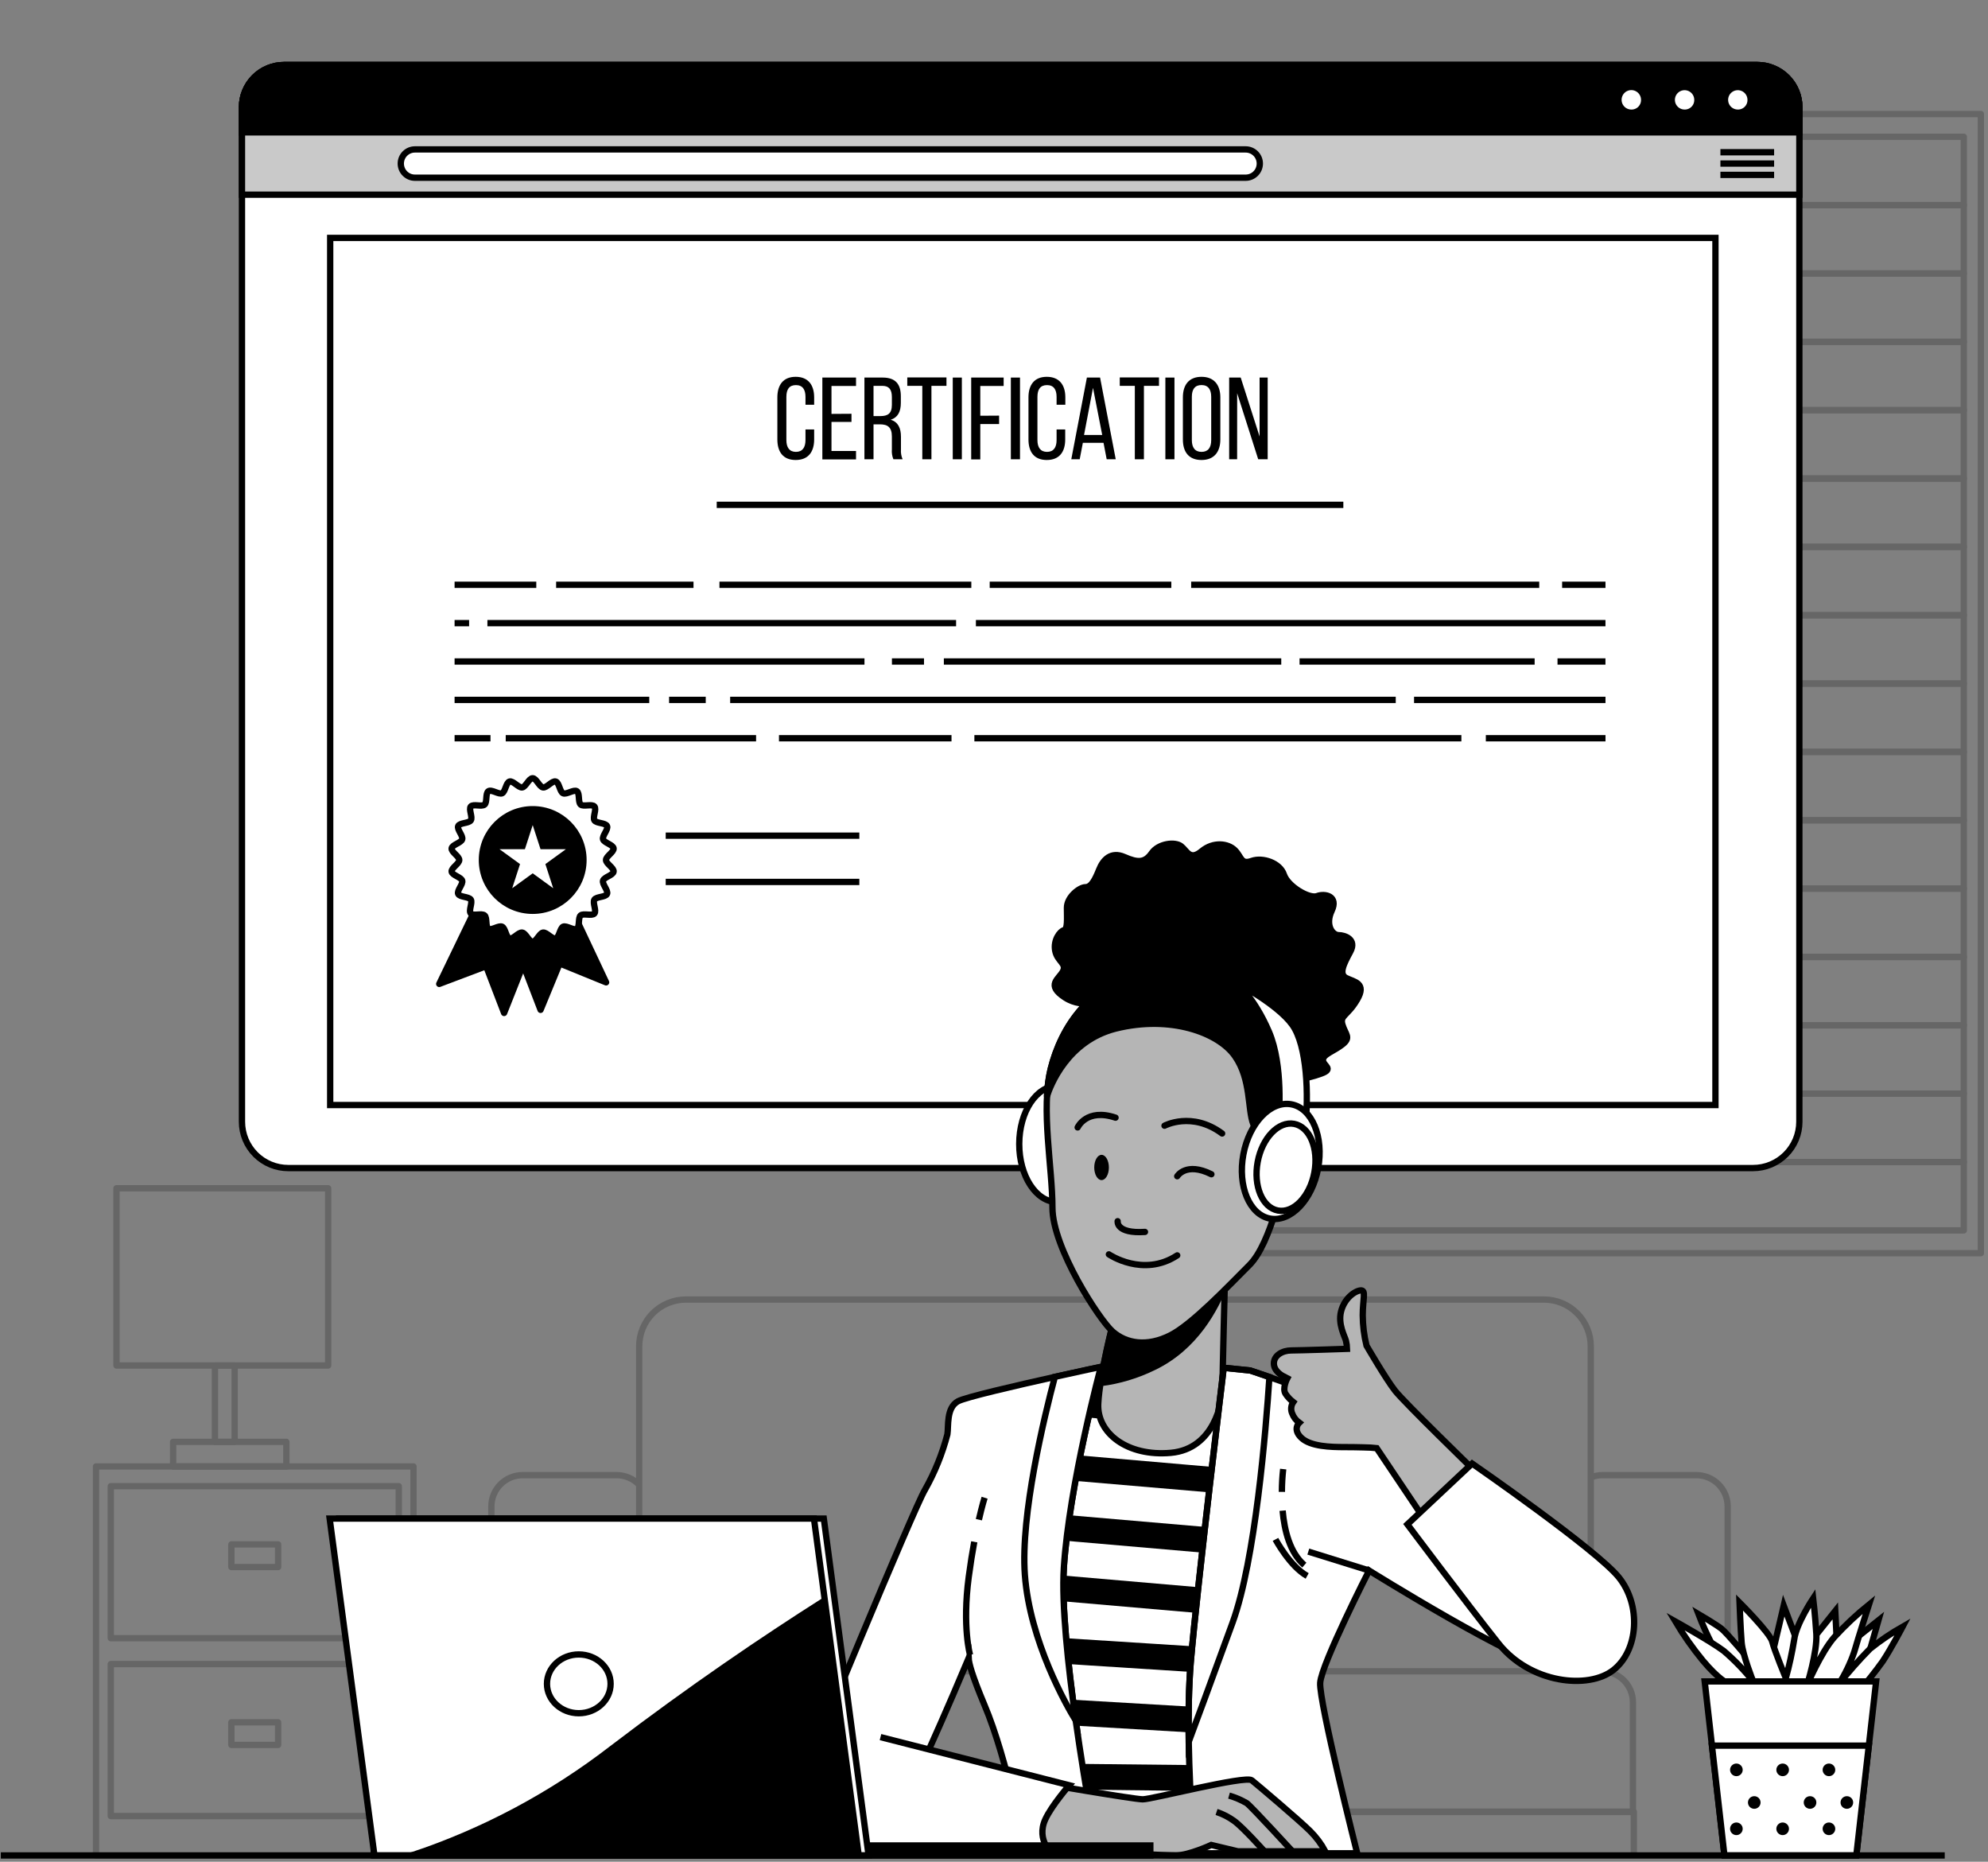 <svg width="251" height="235" viewBox="0 0 251 235" fill="none" xmlns="http://www.w3.org/2000/svg">
<rect x="0" y="0" width="251" height="235" fill="#808080" stroke="none"/>
<g opacity="0.2">
<path d="M247.947 17.266H146.57L142.973 25.892H247.947V17.266Z" stroke="black" stroke-width="0.797" stroke-linejoin="round"/>
<path d="M247.947 25.892H146.57L142.973 34.522H247.947V25.892Z" stroke="black" stroke-width="0.797" stroke-linejoin="round"/>
<path d="M247.947 34.522H146.57L142.973 43.147H247.947V34.522Z" stroke="black" stroke-width="0.797" stroke-linejoin="round"/>
<path d="M247.947 43.148H146.57L142.973 51.778H247.947V43.148Z" stroke="black" stroke-width="0.797" stroke-linejoin="round"/>
<path d="M247.947 51.778H146.57L142.973 60.403H247.947V51.778Z" stroke="black" stroke-width="0.797" stroke-linejoin="round"/>
<path d="M247.947 60.403H146.57L142.973 69.034H247.947V60.403Z" stroke="black" stroke-width="0.797" stroke-linejoin="round"/>
<path d="M247.947 69.034H146.57L142.973 77.659H247.947V69.034Z" stroke="black" stroke-width="0.797" stroke-linejoin="round"/>
<path d="M247.947 77.659H146.57L142.973 86.289H247.947V77.659Z" stroke="black" stroke-width="0.797" stroke-linejoin="round"/>
<path d="M247.947 86.289H146.57L142.973 94.915H247.947V86.289Z" stroke="black" stroke-width="0.797" stroke-linejoin="round"/>
<path d="M247.947 94.914H146.57L142.973 103.545H247.947V94.914Z" stroke="black" stroke-width="0.797" stroke-linejoin="round"/>
<path d="M247.947 103.545H146.57L142.973 112.17H247.947V103.545Z" stroke="black" stroke-width="0.797" stroke-linejoin="round"/>
<path d="M247.947 112.17H146.57L142.973 120.801H247.947V112.17Z" stroke="black" stroke-width="0.797" stroke-linejoin="round"/>
<path d="M247.947 120.801H146.57L142.973 129.426H247.947V120.801Z" stroke="black" stroke-width="0.797" stroke-linejoin="round"/>
<path d="M247.947 129.426H146.57L142.973 138.056H247.947V129.426Z" stroke="black" stroke-width="0.797" stroke-linejoin="round"/>
<path d="M247.947 138.056H146.57L142.973 146.682H247.947V138.056Z" stroke="black" stroke-width="0.797" stroke-linejoin="round"/>
<path d="M247.947 146.682H146.57L142.973 155.312H247.947V146.682Z" stroke="black" stroke-width="0.797" stroke-linejoin="round"/>
<path d="M250.1 14.391H141.895V158.187H250.1V14.391Z" stroke="black" stroke-width="0.797" stroke-linejoin="round"/>
</g>
<g opacity="0.2">
<path d="M50.349 210.05H13.988V229.24H50.349V210.05Z" stroke="black" stroke-width="0.797" stroke-linejoin="round"/>
<path d="M35.115 217.4H29.211V220.259H35.115V217.4Z" stroke="black" stroke-width="0.797" stroke-linejoin="round"/>
<path d="M52.207 185.11H12.121V234.209H52.207V185.11Z" stroke="black" stroke-width="0.797" stroke-linejoin="round"/>
<path d="M50.349 187.597H13.988V206.787H50.349V187.597Z" stroke="black" stroke-width="0.797" stroke-linejoin="round"/>
<path d="M35.115 194.947H29.211V197.806H35.115V194.947Z" stroke="black" stroke-width="0.797" stroke-linejoin="round"/>
<path d="M36.155 182.001H21.859V185.11H36.155V182.001Z" stroke="black" stroke-width="0.797" stroke-linejoin="round"/>
<path d="M29.624 172.371H27.137V182.006H29.624V172.371Z" stroke="black" stroke-width="0.797" stroke-linejoin="round"/>
<path d="M41.433 149.993H14.707V172.366H41.433V149.993Z" stroke="black" stroke-width="0.797" stroke-linejoin="round"/>
</g>
<g opacity="0.2">
<path d="M200.844 210.964V169.937C200.845 169.162 200.693 168.395 200.396 167.679C200.1 166.963 199.666 166.312 199.118 165.765C198.57 165.217 197.919 164.782 197.203 164.486C196.487 164.19 195.72 164.038 194.945 164.038H141.047V211.373" stroke="black" stroke-width="0.797" stroke-linejoin="round"/>
<path d="M141.499 164.038H86.597C85.822 164.038 85.055 164.191 84.34 164.487C83.625 164.784 82.975 165.219 82.427 165.766C81.88 166.314 81.446 166.965 81.15 167.68C80.854 168.396 80.702 169.163 80.703 169.937V210.964" stroke="black" stroke-width="0.797" stroke-linejoin="round"/>
<path d="M206.17 214.902V228.719H141.074V210.964H202.248C202.764 210.963 203.276 211.065 203.753 211.263C204.23 211.461 204.664 211.751 205.028 212.117C205.393 212.483 205.681 212.917 205.877 213.395C206.073 213.873 206.172 214.385 206.17 214.902Z" stroke="black" stroke-width="0.797" stroke-linejoin="round"/>
<path d="M141.569 210.964H79.296C78.781 210.964 78.271 211.066 77.796 211.263C77.32 211.46 76.888 211.749 76.524 212.113C76.16 212.477 75.872 212.91 75.675 213.386C75.479 213.861 75.378 214.371 75.379 214.886V228.703H141.569" stroke="black" stroke-width="0.797" stroke-linejoin="round"/>
<path d="M75.379 234.48V228.682H206.282V234.48" stroke="black" stroke-width="0.797" stroke-linejoin="round"/>
<path d="M80.703 187.421C80.334 187.037 79.891 186.731 79.4 186.522C78.91 186.313 78.382 186.205 77.849 186.204H65.993C65.474 186.204 64.96 186.305 64.48 186.504C64.001 186.702 63.565 186.992 63.197 187.359C62.83 187.726 62.539 188.161 62.34 188.641C62.141 189.12 62.039 189.634 62.039 190.153V234.198" stroke="black" stroke-width="0.797" stroke-linejoin="round"/>
<path d="M218.131 233.911V190.153C218.131 189.106 217.715 188.102 216.975 187.361C216.234 186.621 215.23 186.205 214.183 186.205H202.326C201.818 186.202 201.314 186.302 200.844 186.497" stroke="black" stroke-width="0.797" stroke-linejoin="round"/>
</g>
<path d="M227.182 13.52V141.596C227.182 143.146 226.566 144.633 225.469 145.729C224.373 146.826 222.886 147.442 221.336 147.442H36.397C34.846 147.442 33.359 146.826 32.263 145.729C31.167 144.633 30.551 143.146 30.551 141.596V13.52C30.551 12.11 31.111 10.759 32.107 9.762C33.104 8.765 34.456 8.205 35.865 8.205H221.867C223.277 8.205 224.628 8.765 225.625 9.762C226.622 10.759 227.182 12.11 227.182 13.52Z" fill="white" stroke="black" stroke-width="0.797" stroke-miterlimit="10"/>
<path d="M227.182 13.52V24.574H30.551V13.52C30.551 12.11 31.111 10.759 32.107 9.762C33.104 8.765 34.456 8.205 35.865 8.205H221.867C223.277 8.205 224.628 8.765 225.625 9.762C226.622 10.759 227.182 12.11 227.182 13.52Z" fill="#C9C9C9" stroke="black" stroke-width="0.797" stroke-miterlimit="10"/>
<path d="M157.276 22.432H52.382C51.909 22.431 51.456 22.242 51.123 21.907C50.789 21.572 50.602 21.119 50.602 20.646C50.602 20.174 50.789 19.72 51.123 19.386C51.456 19.051 51.909 18.862 52.382 18.861H157.276C157.75 18.861 158.204 19.049 158.539 19.384C158.874 19.719 159.062 20.173 159.062 20.646C159.062 21.12 158.874 21.574 158.539 21.909C158.204 22.244 157.75 22.432 157.276 22.432Z" fill="white" stroke="black" stroke-width="0.797" stroke-miterlimit="10"/>
<path d="M217.215 19.217H223.996" stroke="black" stroke-width="0.797" stroke-miterlimit="10"/>
<path d="M217.215 20.646H223.996" stroke="black" stroke-width="0.797" stroke-miterlimit="10"/>
<path d="M217.215 22.076H223.996" stroke="black" stroke-width="0.797" stroke-miterlimit="10"/>
<path d="M227.182 13.52V16.708H30.551V13.52C30.551 12.11 31.111 10.759 32.107 9.762C33.104 8.765 34.456 8.205 35.865 8.205H221.867C223.277 8.205 224.628 8.765 225.625 9.762C226.622 10.759 227.182 12.11 227.182 13.52Z" fill="black" stroke="black" stroke-width="0.797" stroke-miterlimit="10"/>
<path d="M207.592 12.632C207.598 12.309 207.508 11.992 207.333 11.72C207.158 11.448 206.906 11.235 206.609 11.107C206.312 10.979 205.984 10.943 205.667 11.002C205.349 11.062 205.056 11.214 204.826 11.441C204.595 11.668 204.438 11.958 204.373 12.274C204.308 12.591 204.339 12.92 204.462 13.219C204.585 13.518 204.794 13.773 205.063 13.953C205.332 14.132 205.648 14.228 205.971 14.227C206.183 14.23 206.393 14.191 206.589 14.113C206.786 14.034 206.965 13.918 207.116 13.769C207.266 13.621 207.386 13.444 207.468 13.249C207.55 13.053 207.592 12.844 207.592 12.632Z" fill="white" stroke="black" stroke-width="0.797" stroke-miterlimit="10"/>
<path d="M214.312 12.632C214.317 12.31 214.227 11.995 214.052 11.725C213.877 11.454 213.626 11.243 213.33 11.116C213.034 10.989 212.708 10.953 212.391 11.013C212.075 11.072 211.784 11.225 211.555 11.45C211.325 11.676 211.168 11.964 211.103 12.28C211.039 12.595 211.069 12.922 211.191 13.22C211.313 13.517 211.521 13.772 211.788 13.951C212.055 14.131 212.369 14.226 212.691 14.226C212.903 14.23 213.113 14.191 213.309 14.113C213.506 14.034 213.685 13.917 213.836 13.769C213.986 13.621 214.106 13.444 214.188 13.248C214.27 13.053 214.312 12.844 214.312 12.632Z" fill="white" stroke="black" stroke-width="0.797" stroke-miterlimit="10"/>
<path d="M221.031 12.632C221.036 12.31 220.945 11.995 220.77 11.725C220.596 11.454 220.344 11.243 220.049 11.116C219.753 10.989 219.426 10.953 219.11 11.013C218.794 11.072 218.503 11.225 218.273 11.45C218.044 11.676 217.887 11.964 217.822 12.28C217.757 12.595 217.788 12.922 217.91 13.22C218.032 13.517 218.239 13.772 218.507 13.951C218.774 14.131 219.088 14.226 219.41 14.226C219.621 14.23 219.831 14.191 220.028 14.113C220.225 14.034 220.403 13.917 220.554 13.769C220.705 13.621 220.825 13.444 220.907 13.248C220.989 13.053 221.031 12.844 221.031 12.632Z" fill="white" stroke="black" stroke-width="0.797" stroke-miterlimit="10"/>
<path d="M216.588 30.032H41.688V139.486H216.588V30.032Z" fill="white" stroke="black" stroke-width="0.797" stroke-miterlimit="10"/>
<path d="M212.122 34.565H46.145V134.942H212.122V34.565Z" stroke="white" stroke-width="0.797" stroke-miterlimit="10"/>
<path d="M207.879 39.587H50.383V129.931H207.879V39.587Z" stroke="white" stroke-width="0.797" stroke-miterlimit="10"/>
<path d="M102.793 50.157V51.087H101.698V50.099C101.698 49.169 101.332 48.611 100.492 48.611C99.652 48.611 99.286 49.142 99.286 50.099V55.551C99.286 56.476 99.668 57.039 100.492 57.039C101.316 57.039 101.698 56.476 101.698 55.551V54.206H102.793V55.471C102.793 57.034 102.054 58.065 100.46 58.065C98.866 58.065 98.148 57.034 98.148 55.471V50.157C98.148 48.595 98.887 47.564 100.46 47.564C102.033 47.564 102.793 48.589 102.793 50.157Z" fill="black"/>
<path d="M107.506 52.23V53.261H104.981V56.928H108.08V57.99H103.828V47.659H108.08V48.722H104.981V52.246L107.506 52.23Z" fill="black"/>
<path d="M111.442 47.659C113.063 47.659 113.738 48.488 113.738 50.019V50.858C113.738 51.996 113.339 52.703 112.457 52.984C113.397 53.266 113.753 54.047 113.753 55.137V56.731C113.72 57.154 113.791 57.58 113.961 57.969H112.797C112.634 57.574 112.568 57.146 112.606 56.72V55.099C112.606 53.93 112.074 53.564 111.102 53.564H110.289V57.969H109.141V47.659H111.442ZM111.144 52.522C112.058 52.522 112.606 52.23 112.606 51.108V50.12C112.606 49.195 112.265 48.706 111.41 48.706H110.289V52.522H111.144Z" fill="black"/>
<path d="M116.448 57.974V48.706H114.551V47.643H119.498V48.706H117.601V57.974H116.448Z" fill="black"/>
<path d="M121.441 47.659V57.974H120.293V47.659H121.441Z" fill="black"/>
<path d="M126.144 52.464V53.526H123.769V57.99H122.621V47.659H126.718V48.722H123.769V52.479L126.144 52.464Z" fill="black"/>
<path d="M128.782 47.659V57.974H127.629V47.659H128.782Z" fill="black"/>
<path d="M134.507 50.157V51.087H133.402V50.099C133.402 49.169 133.035 48.611 132.195 48.611C131.356 48.611 130.984 49.142 130.984 50.099V55.551C130.984 56.476 131.366 57.039 132.195 57.039C133.024 57.039 133.402 56.476 133.402 55.551V54.206H134.491V55.471C134.491 57.034 133.758 58.065 132.163 58.065C130.569 58.065 129.852 57.034 129.852 55.471V50.157C129.852 48.595 130.585 47.564 132.163 47.564C133.742 47.564 134.507 48.589 134.507 50.157Z" fill="black"/>
<path d="M136.719 55.897L136.321 57.974H135.258L137.229 47.659H138.893L140.87 57.974H139.727L139.329 55.897H136.719ZM136.868 54.908H139.164L138 48.956L136.868 54.908Z" fill="black"/>
<path d="M143.281 57.974V48.706H141.379V47.643H146.332V48.706H144.429V57.974H143.281Z" fill="black"/>
<path d="M148.285 47.659V57.974H147.137V47.659H148.285Z" fill="black"/>
<path d="M149.348 50.157C149.348 48.563 150.129 47.564 151.702 47.564C153.275 47.564 154.077 48.579 154.077 50.157V55.471C154.077 57.034 153.296 58.065 151.702 58.065C150.108 58.065 149.348 57.066 149.348 55.471V50.157ZM150.48 55.551C150.48 56.492 150.878 57.039 151.702 57.039C152.526 57.039 152.924 56.508 152.924 55.551V50.093C152.924 49.163 152.542 48.605 151.702 48.605C150.862 48.605 150.48 49.137 150.48 50.093V55.551Z" fill="black"/>
<path d="M156.196 57.974H155.191V47.659H156.648L159.034 55.099V47.659H160.054V57.974H158.858L156.201 49.636L156.196 57.974Z" fill="black"/>
<path d="M90.492 63.725H169.607" stroke="black" stroke-width="0.797" stroke-miterlimit="10"/>
<path d="M197.23 73.817H202.704" stroke="black" stroke-width="0.797" stroke-miterlimit="10"/>
<path d="M150.395 73.817H194.339" stroke="black" stroke-width="0.797" stroke-miterlimit="10"/>
<path d="M124.957 73.817H147.888" stroke="black" stroke-width="0.797" stroke-miterlimit="10"/>
<path d="M90.836 73.817H122.637" stroke="black" stroke-width="0.797" stroke-miterlimit="10"/>
<path d="M70.215 73.817H87.561" stroke="black" stroke-width="0.797" stroke-miterlimit="10"/>
<path d="M57.395 73.817H67.71" stroke="black" stroke-width="0.797" stroke-miterlimit="10"/>
<path d="M123.215 78.658H202.702" stroke="black" stroke-width="0.797" stroke-miterlimit="10"/>
<path d="M61.539 78.658H120.714" stroke="black" stroke-width="0.797" stroke-miterlimit="10"/>
<path d="M57.395 78.658H59.228" stroke="black" stroke-width="0.797" stroke-miterlimit="10"/>
<path d="M196.648 83.499H202.701" stroke="black" stroke-width="0.797" stroke-miterlimit="10"/>
<path d="M164.078 83.499H193.759" stroke="black" stroke-width="0.797" stroke-miterlimit="10"/>
<path d="M119.168 83.499H161.768" stroke="black" stroke-width="0.797" stroke-miterlimit="10"/>
<path d="M112.613 83.499H116.663" stroke="black" stroke-width="0.797" stroke-miterlimit="10"/>
<path d="M57.395 83.499H109.146" stroke="black" stroke-width="0.797" stroke-miterlimit="10"/>
<path d="M178.535 88.346H202.705" stroke="black" stroke-width="0.797" stroke-miterlimit="10"/>
<path d="M92.188 88.346H176.223" stroke="black" stroke-width="0.797" stroke-miterlimit="10"/>
<path d="M84.477 88.346H89.105" stroke="black" stroke-width="0.797" stroke-miterlimit="10"/>
<path d="M57.395 88.346H81.973" stroke="black" stroke-width="0.797" stroke-miterlimit="10"/>
<path d="M187.598 93.187H202.706" stroke="black" stroke-width="0.797" stroke-miterlimit="10"/>
<path d="M123.023 93.187H184.51" stroke="black" stroke-width="0.797" stroke-miterlimit="10"/>
<path d="M98.352 93.187H120.135" stroke="black" stroke-width="0.797" stroke-miterlimit="10"/>
<path d="M63.852 93.187H95.461" stroke="black" stroke-width="0.797" stroke-miterlimit="10"/>
<path d="M57.395 93.187H61.928" stroke="black" stroke-width="0.797" stroke-miterlimit="10"/>
<path d="M63.266 114.519L68.251 127.47L70.663 121.614L76.525 124L70.796 111.841L63.266 114.519Z" fill="black" stroke="black" stroke-width="0.797" stroke-linecap="round" stroke-linejoin="round"/>
<path d="M61.489 111.703L55.457 124.197L61.377 121.959L63.646 127.864L68.599 115.37L61.489 111.703Z" fill="black" stroke="black" stroke-width="0.797" stroke-linecap="round" stroke-linejoin="round"/>
<path d="M76.511 108.556C76.511 108.083 77.536 107.541 77.472 107.084C77.409 106.627 76.271 106.388 76.139 105.947C76.006 105.506 76.835 104.688 76.643 104.268C76.452 103.848 75.294 103.944 75.049 103.55C74.805 103.157 75.363 102.147 75.049 101.797C74.736 101.446 73.662 101.866 73.311 101.557C72.961 101.249 73.226 100.128 72.833 99.873C72.44 99.618 71.526 100.33 71.095 100.133C70.665 99.937 70.612 98.783 70.16 98.65C69.708 98.518 69.039 99.458 68.566 99.394C68.093 99.331 67.721 98.236 67.248 98.236C66.775 98.236 66.387 99.331 65.93 99.394C65.473 99.458 64.782 98.523 64.335 98.65C63.889 98.778 63.804 99.942 63.395 100.133C62.986 100.325 62.056 99.602 61.662 99.873C61.269 100.144 61.535 101.255 61.184 101.563C60.833 101.871 59.749 101.446 59.446 101.797C59.143 102.147 59.707 103.157 59.446 103.55C59.186 103.944 58.038 103.843 57.852 104.268C57.666 104.693 58.49 105.495 58.357 105.947C58.224 106.399 57.092 106.622 57.023 107.084C56.954 107.547 57.985 108.083 57.985 108.556C57.985 109.029 56.959 109.566 57.023 110.023C57.087 110.48 58.224 110.719 58.357 111.166C58.49 111.612 57.655 112.42 57.852 112.84C58.048 113.26 59.202 113.169 59.446 113.557C59.691 113.945 59.127 114.96 59.446 115.311C59.765 115.662 60.828 115.242 61.184 115.55C61.54 115.858 61.269 116.98 61.662 117.235C62.056 117.49 62.97 116.778 63.395 116.974C63.82 117.171 63.884 118.324 64.335 118.457C64.787 118.59 65.457 117.649 65.93 117.718C66.403 117.787 66.775 118.872 67.248 118.872C67.721 118.872 68.109 117.782 68.566 117.718C69.023 117.655 69.713 118.585 70.16 118.457C70.606 118.33 70.691 117.166 71.101 116.974C71.51 116.783 72.44 117.506 72.833 117.235C73.226 116.964 72.961 115.853 73.311 115.55C73.662 115.247 74.746 115.662 75.049 115.311C75.352 114.96 74.789 113.951 75.049 113.557C75.309 113.164 76.457 113.265 76.643 112.84C76.829 112.415 76.006 111.612 76.139 111.16C76.271 110.709 77.403 110.491 77.472 110.023C77.542 109.556 76.511 109.029 76.511 108.556Z" fill="white" stroke="black" stroke-width="0.797" stroke-miterlimit="10"/>
<path d="M67.257 114.966C70.796 114.966 73.666 112.096 73.666 108.556C73.666 105.017 70.796 102.147 67.257 102.147C63.717 102.147 60.848 105.017 60.848 108.556C60.848 112.096 63.717 114.966 67.257 114.966Z" fill="black" stroke="black" stroke-width="0.797" stroke-linecap="round" stroke-linejoin="round"/>
<path d="M67.258 104.151L68.246 107.196H71.446L68.858 109.072L69.846 112.117L67.258 110.236L64.67 112.117L65.658 109.072L63.07 107.196H66.27L67.258 104.151Z" fill="white"/>
<path d="M84.051 105.485H108.497" stroke="black" stroke-width="0.797" stroke-miterlimit="10"/>
<path d="M84.051 111.325H108.497" stroke="black" stroke-width="0.797" stroke-miterlimit="10"/>
<path d="M189.041 119.35C194.06 119.35 198.128 115.281 198.128 110.262C198.128 105.243 194.06 101.175 189.041 101.175C184.022 101.175 179.953 105.243 179.953 110.262C179.953 115.281 184.022 119.35 189.041 119.35Z" stroke="white" stroke-width="0.797" stroke-miterlimit="10"/>
<path d="M190.354 116.297C193.68 115.569 195.786 112.282 195.058 108.957C194.33 105.631 191.043 103.525 187.717 104.253C184.391 104.981 182.286 108.268 183.014 111.594C183.742 114.92 187.028 117.025 190.354 116.297Z" fill="white"/>
<path d="M218.963 212.511C218.963 212.511 217.102 209.322 216.172 207.595C215.523 206.345 214.947 205.058 214.445 203.742C214.445 203.742 216.704 205.071 217.368 205.602C218.032 206.133 220.823 209.455 220.823 209.455L221.62 208.525L220.69 205.469L223.745 208.923L225.207 202.679L227.465 208.658L231.717 203.343L231.983 208.658L237.164 204.539L235.304 211.049L233.311 213.839H219.095L218.963 212.511Z" fill="white" stroke="black" stroke-width="0.797" stroke-miterlimit="10"/>
<path d="M218.166 212.511C218.166 212.511 216.971 211.979 214.978 209.588C213.705 208.038 212.55 206.395 211.523 204.672C211.523 204.672 216.041 207.196 217.635 208.392C218.995 209.554 220.241 210.845 221.355 212.245C221.355 212.245 220.026 208.923 219.894 207.329C219.761 205.735 219.628 202.28 219.628 202.28C219.628 202.28 223.481 206.133 223.746 207.196C224.012 208.259 225.474 211.846 225.474 211.846C225.914 210.228 226.269 208.587 226.536 206.931C226.802 204.938 228.928 201.749 228.928 201.749C228.928 201.749 229.194 204.008 229.327 206.266C229.459 208.525 228.131 212.776 228.131 212.776C228.131 212.776 229.858 208.658 231.585 206.665C232.941 205.184 234.407 203.807 235.969 202.546C235.969 202.546 234.641 206.665 234.109 208.525C233.613 209.973 232.944 211.356 232.117 212.643C233.363 211.067 234.694 209.56 236.102 208.126C237.399 207.089 238.776 206.156 240.221 205.336C240.221 205.336 238.759 208.126 237.697 209.721C236.705 211.104 235.64 212.435 234.508 213.706H218.166V212.511Z" fill="white" stroke="black" stroke-width="0.797" stroke-miterlimit="10"/>
<path d="M236.876 212.245L235.956 220.349L234.378 234.209H217.728L216.15 220.349L215.23 212.245H236.876Z" fill="white" stroke="black" stroke-width="0.797" stroke-miterlimit="10"/>
<path d="M235.951 220.349L234.373 234.209H217.723L216.145 220.349H235.951Z" fill="white" stroke="black" stroke-width="0.797" stroke-miterlimit="10"/>
<path d="M219.231 224.202C219.671 224.202 220.028 223.845 220.028 223.405C220.028 222.965 219.671 222.608 219.231 222.608C218.79 222.608 218.434 222.965 218.434 223.405C218.434 223.845 218.79 224.202 219.231 224.202Z" fill="black"/>
<path d="M225.074 224.202C225.515 224.202 225.872 223.845 225.872 223.405C225.872 222.965 225.515 222.608 225.074 222.608C224.634 222.608 224.277 222.965 224.277 223.405C224.277 223.845 224.634 224.202 225.074 224.202Z" fill="black"/>
<path d="M221.489 228.321C221.929 228.321 222.286 227.964 222.286 227.524C222.286 227.083 221.929 226.727 221.489 226.727C221.048 226.727 220.691 227.083 220.691 227.524C220.691 227.964 221.048 228.321 221.489 228.321Z" fill="black"/>
<path d="M228.532 228.321C228.972 228.321 229.329 227.964 229.329 227.524C229.329 227.083 228.972 226.727 228.532 226.727C228.091 226.727 227.734 227.083 227.734 227.524C227.734 227.964 228.091 228.321 228.532 228.321Z" fill="black"/>
<path d="M233.18 228.321C233.62 228.321 233.977 227.964 233.977 227.524C233.977 227.083 233.62 226.727 233.18 226.727C232.74 226.727 232.383 227.083 232.383 227.524C232.383 227.964 232.74 228.321 233.18 228.321Z" fill="black"/>
<path d="M230.918 224.202C231.359 224.202 231.715 223.845 231.715 223.405C231.715 222.965 231.359 222.608 230.918 222.608C230.478 222.608 230.121 222.965 230.121 223.405C230.121 223.845 230.478 224.202 230.918 224.202Z" fill="black"/>
<path d="M219.231 231.642C219.671 231.642 220.028 231.285 220.028 230.845C220.028 230.405 219.671 230.048 219.231 230.048C218.79 230.048 218.434 230.405 218.434 230.845C218.434 231.285 218.79 231.642 219.231 231.642Z" fill="black"/>
<path d="M225.074 231.642C225.515 231.642 225.872 231.285 225.872 230.845C225.872 230.405 225.515 230.048 225.074 230.048C224.634 230.048 224.277 230.405 224.277 230.845C224.277 231.285 224.634 231.642 225.074 231.642Z" fill="black"/>
<path d="M230.918 231.642C231.359 231.642 231.715 231.285 231.715 230.845C231.715 230.405 231.359 230.048 230.918 230.048C230.478 230.048 230.121 230.405 230.121 230.845C230.121 231.285 230.478 231.642 230.918 231.642Z" fill="black"/>
<path d="M138.284 144.413C138.293 140.363 136.153 137.074 133.503 137.068C130.852 137.061 128.696 140.339 128.686 144.39C128.676 148.44 130.816 151.729 133.467 151.735C136.117 151.742 138.274 148.464 138.284 144.413Z" fill="white" stroke="black" stroke-width="0.797" stroke-linecap="round" stroke-linejoin="round"/>
<path d="M139.512 126.041C139.512 126.041 136.924 127.523 134.458 125.918C131.992 124.314 133.719 123.58 134.213 122.592C134.708 121.603 133.475 121.359 133.225 120.004C132.975 118.648 133.841 117.538 134.336 117.415C134.83 117.293 134.708 115.933 134.708 114.578C134.708 113.222 136.302 111.99 137.046 111.99C137.79 111.99 138.279 111.006 138.773 109.773C139.267 108.54 140.256 107.43 141.962 108.179C143.668 108.928 144.55 108.918 145.416 107.685C146.282 106.452 148.371 106.208 149.136 106.824C149.901 107.44 150.241 108.673 151.724 107.44C153.207 106.207 155.051 106.457 155.912 107.318C156.773 108.179 156.651 109.168 158.038 108.673C159.425 108.179 161.609 108.918 162.103 110.401C162.597 111.883 165.292 113.483 166.296 113.111C167.301 112.739 169.006 113.111 168.14 114.96C167.274 116.81 168.268 118.043 169.006 118.043C169.745 118.043 171.35 118.537 170.484 120.136C169.618 121.736 169.006 122.974 169.99 123.463C170.973 123.952 172.578 124.08 171.35 126.179C170.122 128.278 169.129 128.15 169.501 129.367C169.873 130.584 170.606 130.962 169.501 131.833C168.395 132.705 167.035 133.066 167.035 133.805C167.035 134.544 168.512 134.91 166.785 135.527C165.789 135.89 164.755 136.14 163.703 136.271C163.703 136.271 161.242 129.612 154.211 127.396C147.18 125.18 143.12 125.419 141.515 126.285C139.91 127.151 139.512 126.041 139.512 126.041Z" fill="black" stroke="black" stroke-width="0.797" stroke-linecap="round" stroke-linejoin="round"/>
<path d="M141.994 171.234L132.959 175.4C132.959 175.4 128.288 201.26 128.623 208.435C128.957 215.609 132.959 233.46 132.959 233.46H154.663C154.663 233.46 151.326 211.602 152.994 203.763C154.663 195.925 158.67 174.401 158.67 174.401C158.67 174.401 151.995 172.568 149.992 172.233C147.988 171.898 141.994 171.234 141.994 171.234Z" fill="white" stroke="black" stroke-width="0.797" stroke-miterlimit="10"/>
<path d="M131.631 183.313L156.609 185.471C156.407 186.534 156.205 187.597 155.997 188.66L131.126 186.534C131.28 185.407 131.466 184.329 131.631 183.313ZM153.006 203.742C153.197 202.838 153.42 201.754 153.664 200.553L129.399 198.459C129.261 199.575 129.139 200.654 129.027 201.68L153.006 203.758V203.742ZM155.131 192.996L130.425 190.87C130.265 191.933 130.106 192.996 129.957 194.091L154.504 196.217C154.733 195.186 154.94 194.112 155.153 193.018L155.131 192.996ZM128.639 206.41C128.607 207.175 128.602 207.85 128.639 208.413C128.639 208.801 128.687 209.221 128.724 209.662L152.538 211.182C152.538 210.045 152.538 208.95 152.538 207.93L128.639 206.41ZM133.114 175.31L132.965 175.379C132.965 175.379 132.753 176.57 132.434 178.509L157.496 180.678C157.719 179.471 157.927 178.387 158.097 177.489L133.114 175.31ZM153.308 222.831L130.749 222.592C130.962 223.719 131.179 224.808 131.387 225.844L153.707 226.099C153.601 225.079 153.463 223.984 153.346 222.874L153.308 222.831ZM129.782 217.474L152.936 218.835C152.844 217.747 152.765 216.658 152.697 215.566L129.256 214.19C129.447 215.269 129.628 216.374 129.819 217.495L129.782 217.474Z" fill="black"/>
<path d="M140.66 166.541C140.66 166.541 138.826 173.546 138.661 177.218C138.497 180.89 142.328 183.887 147.834 183.388C153.34 182.888 154.339 176.883 154.339 175.379C154.339 173.875 154.663 161.227 154.663 161.227C152.817 162.806 150.864 164.255 148.817 165.564C145.666 167.562 140.66 166.541 140.66 166.541Z" fill="#B5B5B5" stroke="black" stroke-width="0.797" stroke-miterlimit="10"/>
<path d="M145.668 172.568C150.882 170.07 153.48 165.165 154.655 162.051C154.655 161.519 154.655 161.222 154.655 161.222C152.809 162.801 150.856 164.25 148.809 165.558C145.62 167.562 140.636 166.563 140.636 166.563C140.636 166.563 139.493 170.942 138.93 174.587C141.272 174.293 143.55 173.611 145.668 172.568Z" fill="black" stroke="black" stroke-width="0.797" stroke-miterlimit="10"/>
<path d="M163.532 139.778C163.532 139.778 163.32 132.381 160.572 128.151C157.825 123.92 152.032 121.332 145.564 122.432C137.54 123.814 133.937 129.83 132.667 134.905C131.396 139.98 132.879 147.378 132.879 152.442C132.879 157.507 138.799 166.605 140.489 168.088C142.179 169.571 144.789 170.06 147.77 168.55C150.507 167.158 155.008 162.423 157.756 159.675C160.503 156.928 162.14 148.754 162.565 146.852C162.99 144.949 163.532 139.778 163.532 139.778Z" fill="#B5B5B5" stroke="black" stroke-width="0.797" stroke-linecap="round" stroke-linejoin="round"/>
<path d="M141.113 154.148C141.113 154.148 140.863 155.743 144.562 155.503" stroke="black" stroke-width="0.797" stroke-linecap="round" stroke-linejoin="round"/>
<path d="M140.004 158.336C140.004 158.336 144.319 161.296 148.634 158.463" stroke="black" stroke-width="0.797" stroke-linecap="round" stroke-linejoin="round"/>
<path d="M148.633 148.473C148.633 148.473 149.738 146.623 152.948 148.223" stroke="black" stroke-width="0.797" stroke-linecap="round" stroke-linejoin="round"/>
<path d="M140.006 147.367C140.006 148.255 139.591 148.962 139.081 148.962C138.571 148.962 138.156 148.244 138.156 147.367C138.156 146.49 138.571 145.773 139.081 145.773C139.591 145.773 140.006 146.485 140.006 147.367Z" fill="black"/>
<path d="M136.062 142.313C136.062 142.313 137.173 139.847 140.845 141.08" stroke="black" stroke-width="0.797" stroke-linecap="round" stroke-linejoin="round"/>
<path d="M147.027 142.095C147.027 142.095 150.482 140.246 154.303 143.078" stroke="black" stroke-width="0.797" stroke-linecap="round" stroke-linejoin="round"/>
<path d="M145.561 122.432C137.536 123.814 133.933 129.83 132.663 134.905C132.397 136.032 132.241 137.181 132.195 138.338C132.61 137.047 134.762 131.382 140.863 129.835C147.772 128.113 153.809 130.329 155.903 133.289C157.996 136.25 157.497 140.071 158.246 141.92C158.714 143.089 161.063 144.853 162.726 145.991C163.109 143.722 163.529 139.752 163.529 139.752C163.529 139.752 163.316 132.354 160.569 128.124C157.821 123.894 152.028 121.332 145.561 122.432Z" fill="black" stroke="black" stroke-width="0.797" stroke-linecap="round" stroke-linejoin="round"/>
<path d="M161.451 141.08C161.451 141.08 162.067 134.549 160.218 130.234C158.368 125.918 156.152 124.069 156.152 124.069C156.152 124.069 161.329 126.785 163.178 129.383C165.027 131.982 165.272 138.258 164.772 142.574L160.951 141.957L161.451 141.08Z" fill="white" stroke="black" stroke-width="0.797" stroke-miterlimit="10"/>
<path d="M166.421 147.489C165.677 151.47 162.962 154.302 160.352 153.819C157.743 153.335 156.239 149.706 156.983 145.725C157.727 141.745 160.443 138.912 163.047 139.396C165.651 139.879 167.165 143.509 166.421 147.489Z" fill="white" stroke="black" stroke-width="0.797" stroke-linecap="round" stroke-linejoin="round"/>
<path d="M165.948 148C166.512 144.98 165.368 142.232 163.391 141.862C161.415 141.493 159.355 143.643 158.791 146.664C158.227 149.684 159.372 152.432 161.348 152.802C163.324 153.171 165.384 151.021 165.948 148Z" fill="white" stroke="black" stroke-width="0.797" stroke-miterlimit="10"/>
<path d="M135.82 217.198C137.064 226.02 138.594 233.933 138.594 233.933H129.48C129.48 233.933 127.147 221.917 124.309 215.247C122.715 211.453 122.327 209.933 122.3 209.311C121.062 212.261 113.346 230.484 111.964 231.1C110.46 231.764 104.954 230.569 102.929 229.931C100.905 229.293 100.767 226.429 101.101 225.26C101.436 224.091 115.45 190.222 116.779 188.059C118.024 185.855 118.978 183.499 119.617 181.05C119.781 180.05 119.446 177.712 120.95 176.883C121.859 176.378 128.247 174.901 133.173 173.806C136.394 173.089 138.982 172.541 138.982 172.541C138.982 172.541 134.996 187.384 134.316 197.896C134.024 202.557 134.847 210.167 135.82 217.192C135.825 217.192 135.825 217.192 135.82 217.198Z" fill="white" stroke="black" stroke-width="0.797" stroke-miterlimit="10"/>
<path d="M135.821 217.193C134.673 215.306 130.018 207.207 129.396 198.773C128.838 191.205 131.857 178.786 133.185 173.796C136.406 173.078 138.994 172.531 138.994 172.531C138.994 172.531 134.997 187.384 134.317 197.896C134.025 202.557 134.827 210.167 135.821 217.193Z" fill="white" stroke="black" stroke-width="0.797" stroke-miterlimit="10"/>
<path d="M123.59 191.827C124.004 190.026 124.313 189.053 124.313 189.053" stroke="black" stroke-width="0.797" stroke-miterlimit="10"/>
<path d="M122.478 208.907C122.478 208.907 121.474 205.4 122.308 199.065C122.531 197.391 122.77 195.903 123.009 194.622" stroke="black" stroke-width="0.797" stroke-miterlimit="10"/>
<path d="M195.881 210.369C192.044 210.199 172.859 198.247 172.859 198.247C172.859 198.247 166.849 210.023 166.684 212.415C166.519 214.806 171.355 233.933 171.355 233.933H150.837C150.837 233.933 150.215 227.221 150.087 219.86C150.029 216.464 150.087 212.952 150.337 209.853C151.171 200.123 154.504 172.653 154.504 172.653L157.846 172.993C157.846 172.993 158.792 173.312 160.275 173.827C164.223 175.198 171.966 178.004 175.362 179.992C180.028 182.724 186.522 187.166 189.711 189.218C192.9 191.269 200.388 195.877 201.886 202.025C203.385 208.174 199.718 210.539 195.881 210.369Z" fill="white" stroke="black" stroke-width="0.797" stroke-miterlimit="10"/>
<path d="M160.275 173.806C159.823 180.64 158.495 196.918 155.63 204.794C152.888 212.325 150.916 217.634 150.087 219.86C150.029 216.464 150.087 212.952 150.337 209.853C151.171 200.123 154.504 172.653 154.504 172.653L157.846 172.993C157.846 172.993 158.792 173.291 160.275 173.806Z" stroke="black" stroke-width="0.797" stroke-miterlimit="10"/>
<path d="M172.858 198.242L165.184 195.855" stroke="black" stroke-width="0.797" stroke-miterlimit="10"/>
<path d="M161.941 190.685C162.165 193.209 162.861 195.999 164.684 197.561" stroke="black" stroke-width="0.797" stroke-miterlimit="10"/>
<path d="M162.012 185.439C161.905 186.396 161.85 187.357 161.848 188.32" stroke="black" stroke-width="0.797" stroke-miterlimit="10"/>
<path d="M161.039 194.314C161.039 194.314 162.873 197.731 165.041 198.927" stroke="black" stroke-width="0.797" stroke-miterlimit="10"/>
<path d="M172.533 169.858C172.224 168.605 172.064 167.321 172.055 166.031C172.055 163.975 172.533 162.816 171.783 162.885C171.034 162.954 169.727 163.911 169.318 165.542C168.908 167.174 169.796 168.688 169.934 169.236C170.018 169.572 170.064 169.916 170.072 170.261C170.072 170.261 164.12 170.463 163.025 170.463C161.931 170.463 160.836 171.08 160.836 172.106C160.836 173.131 162 173.7 162 173.7L162.531 173.976C162.531 173.976 161.846 175.273 162.324 175.958C162.588 176.349 162.913 176.695 163.286 176.984C163.142 177.192 163.054 177.432 163.03 177.684C163.006 177.935 163.046 178.188 163.148 178.419C163.325 178.885 163.633 179.289 164.035 179.583C164.035 179.583 163.148 180.407 164.312 181.501C165.475 182.596 168.005 182.665 169.78 182.665C171.555 182.665 173.064 182.729 173.064 182.729L173.819 182.798L180.111 192.173L186.063 185.535C186.063 185.535 177.305 177.032 176.141 175.549C174.977 174.067 172.533 169.858 172.533 169.858Z" fill="#B5B5B5" stroke="black" stroke-width="0.797" stroke-miterlimit="10"/>
<path d="M185.869 184.743L177.695 192.417C177.695 192.417 185.204 202.429 189.206 207.462C193.208 212.495 200.552 213.308 203.72 210.794C206.887 208.28 207.227 202.621 204.389 199.102C201.551 195.584 185.869 184.743 185.869 184.743Z" fill="white" stroke="black" stroke-width="0.797" stroke-miterlimit="10"/>
<path d="M131.169 225.052C131.169 225.052 143.169 227.125 144.29 227.125C145.412 227.125 157.252 224.085 158.049 224.723C158.846 225.361 164.129 229.846 165.41 231.127C166.171 231.882 166.817 232.745 167.328 233.688H156.29L152.931 232.886C152.931 232.886 150.083 234.204 148.483 234.204C146.884 234.204 141.527 233.896 141.527 233.896L132.099 233.741C132.099 233.741 128.927 228.411 131.169 225.052Z" fill="#B5B5B5" stroke="black" stroke-width="0.797" stroke-miterlimit="10"/>
<path d="M159.651 233.694C159.651 233.694 156.93 230.654 155.814 229.851C155.137 229.363 154.39 228.981 153.598 228.719" stroke="black" stroke-width="0.797" stroke-miterlimit="10"/>
<path d="M163.335 233.853C163.335 233.853 158.052 228.092 157.415 227.609C156.709 227.199 155.956 226.878 155.172 226.652" stroke="black" stroke-width="0.797" stroke-miterlimit="10"/>
<path d="M104.93 219.611C104.93 219.611 100.147 223.453 99.328 225.988C98.51 228.523 99.647 231.589 102.209 232.551C104.77 233.513 133.34 234.034 133.34 234.034C132.873 234.252 130.779 232.291 131.969 229.671C132.777 227.896 135.009 225.35 135.009 225.35L111.169 219.271" fill="white"/>
<path d="M104.93 219.611C104.93 219.611 100.147 223.453 99.328 225.988C98.51 228.523 99.647 231.589 102.209 232.551C104.77 233.513 133.34 234.034 133.34 234.034C132.873 234.252 130.779 232.291 131.969 229.671C132.777 227.896 135.009 225.35 135.009 225.35L111.169 219.271" stroke="black" stroke-width="0.797" stroke-miterlimit="10"/>
<path d="M145.237 232.95H47.188V234.209H145.237V232.95Z" fill="black" stroke="black" stroke-width="0.797" stroke-miterlimit="10"/>
<path d="M109.666 234.209H48.514L42.859 191.684H104.012L109.666 234.209Z" fill="white" stroke="black" stroke-width="0.797" stroke-miterlimit="10"/>
<path d="M108.422 234.209H47.276L41.621 191.684H102.768L108.422 234.209Z" fill="white" stroke="black" stroke-width="0.797" stroke-miterlimit="10"/>
<path d="M52 234.209H108.236L103.985 202.11C96.46 206.893 87.293 213.084 77.302 220.711C69.686 226.6 61.133 231.164 52 234.209Z" fill="black" stroke="black" stroke-width="0.797" stroke-miterlimit="10"/>
<path d="M73.076 216.257C75.295 216.257 77.094 214.596 77.094 212.548C77.094 210.499 75.295 208.838 73.076 208.838C70.857 208.838 69.059 210.499 69.059 212.548C69.059 214.596 70.857 216.257 73.076 216.257Z" fill="white" stroke="black" stroke-width="0.797" stroke-miterlimit="10"/>
<path d="M0.105 234.209H245.538" stroke="black" stroke-width="0.797" stroke-miterlimit="10"/>
</svg>
